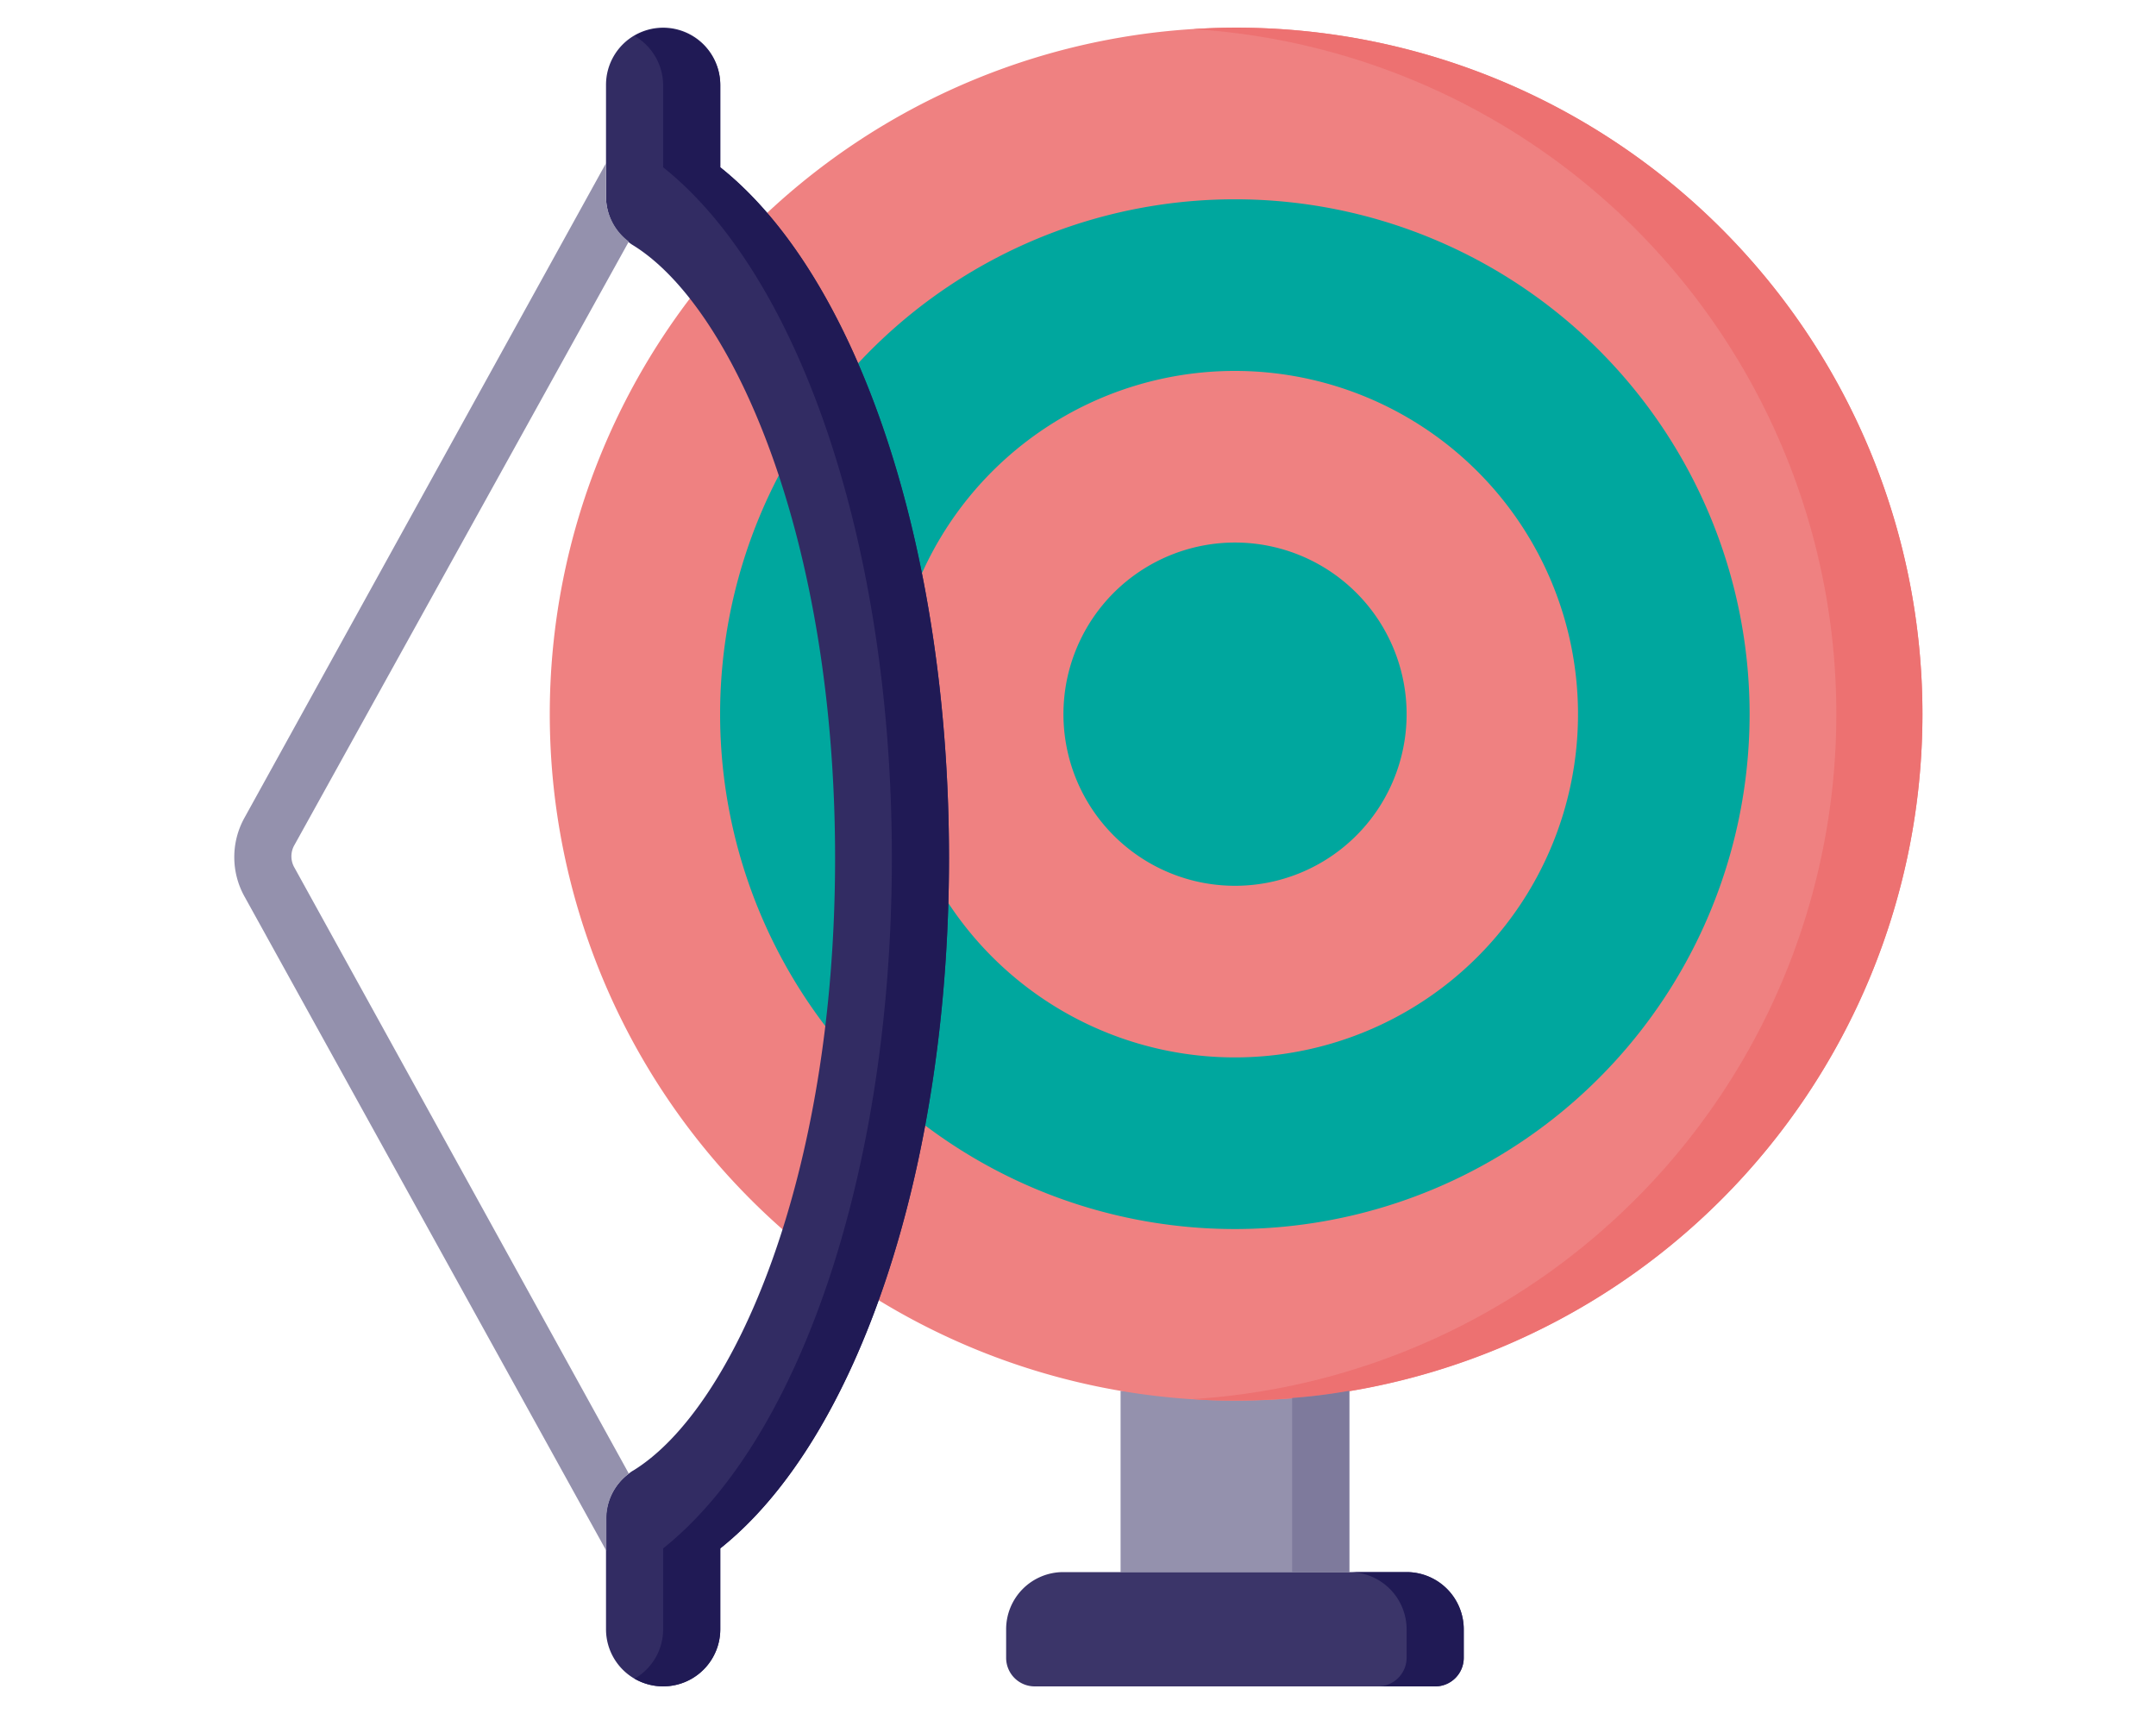 <?xml version="1.0" encoding="UTF-8"?> <svg xmlns="http://www.w3.org/2000/svg" viewBox="0 0 120 95.38"><defs><style>.a{fill:#9491ad;}.b{fill:#ef8181;}.c{fill:#00a79e;}.d{fill:#322c63;}.e{fill:#3b3569;}.f{fill:#ed7171;}.g{fill:#201a55;}.h{fill:#7e7a9c;}</style></defs><title>archery</title><rect class="a" x="62.37" y="77.39" width="12.73" height="10.09"></rect><path class="b" d="M107,39.73A38.2,38.2,0,1,1,68.77,1.54,38.19,38.19,0,0,1,107,39.73Zm0,0"></path><path class="c" d="M97.38,39.73A28.65,28.65,0,1,1,68.74,11.09,28.64,28.64,0,0,1,97.38,39.73Zm0,0"></path><path class="b" d="M87.83,39.73A19.1,19.1,0,1,1,68.74,20.64,19.1,19.1,0,0,1,87.83,39.73Zm0,0"></path><path class="c" d="M78.29,39.73a9.55,9.55,0,1,1-9.55-9.54,9.55,9.55,0,0,1,9.55,9.54Zm0,0"></path><path class="d" d="M52.82,47.74c0,17.25-5.06,32.31-12.73,38.42v4.5a3.18,3.18,0,0,1-6.36,0V84.52A3.12,3.12,0,0,1,35,82a1.51,1.51,0,0,1,.26-.18c5.57-3.44,11.22-16.25,11.22-34.07S40.81,17.09,35.24,13.65a1.94,1.94,0,0,1-.29-.21A3.15,3.15,0,0,1,33.73,11V4.72a3.18,3.18,0,0,1,6.36,0V9.31c7.67,6.11,12.73,21.16,12.73,38.43Zm0,0"></path><path class="e" d="M59.19,87.48h19.1a3.18,3.18,0,0,1,3.18,3.18v1.59a1.59,1.59,0,0,1-1.59,1.59H57.6A1.59,1.59,0,0,1,56,92.25V90.66a3.18,3.18,0,0,1,3.18-3.18Zm0,0"></path><path class="f" d="M107,39.73a38.2,38.2,0,0,1-38.19,38.2c-.81,0-1.61,0-2.4-.08a38.19,38.19,0,0,0,0-76.23c.79-.05,1.59-.08,2.4-.08A38.2,38.2,0,0,1,107,39.73Zm0,0"></path><path class="g" d="M81.47,90.66v1.59a1.59,1.59,0,0,1-1.59,1.59H76.69a1.6,1.6,0,0,0,1.6-1.59V90.66a3.19,3.19,0,0,0-3.19-3.18h3.19a3.19,3.19,0,0,1,3.18,3.18Zm0,0"></path><path class="h" d="M75.1,77.39V87.48H71.92V77.79a30.69,30.69,0,0,0,3.18-.4Zm0,0"></path><path class="g" d="M52.82,47.74c0,17.25-5.06,32.31-12.73,38.42v4.5a3.18,3.18,0,0,1-4.77,2.75,3.18,3.18,0,0,0,1.59-2.75v-4.5C44.58,80.05,49.64,65,49.64,47.74S44.58,15.42,36.91,9.31V4.72A3.19,3.19,0,0,0,35.32,2a3.18,3.18,0,0,1,4.77,2.75V9.31c7.67,6.11,12.73,21.16,12.73,38.43Zm0,0"></path><path class="a" d="M35,82a3.12,3.12,0,0,0-1.25,2.53V86.3L13.61,49.89a4.51,4.51,0,0,1,0-4.39L33.73,9.08V11A3.15,3.15,0,0,0,35,13.44L16.4,47a1.26,1.26,0,0,0,0,1.3Zm0,0"></path></svg> 